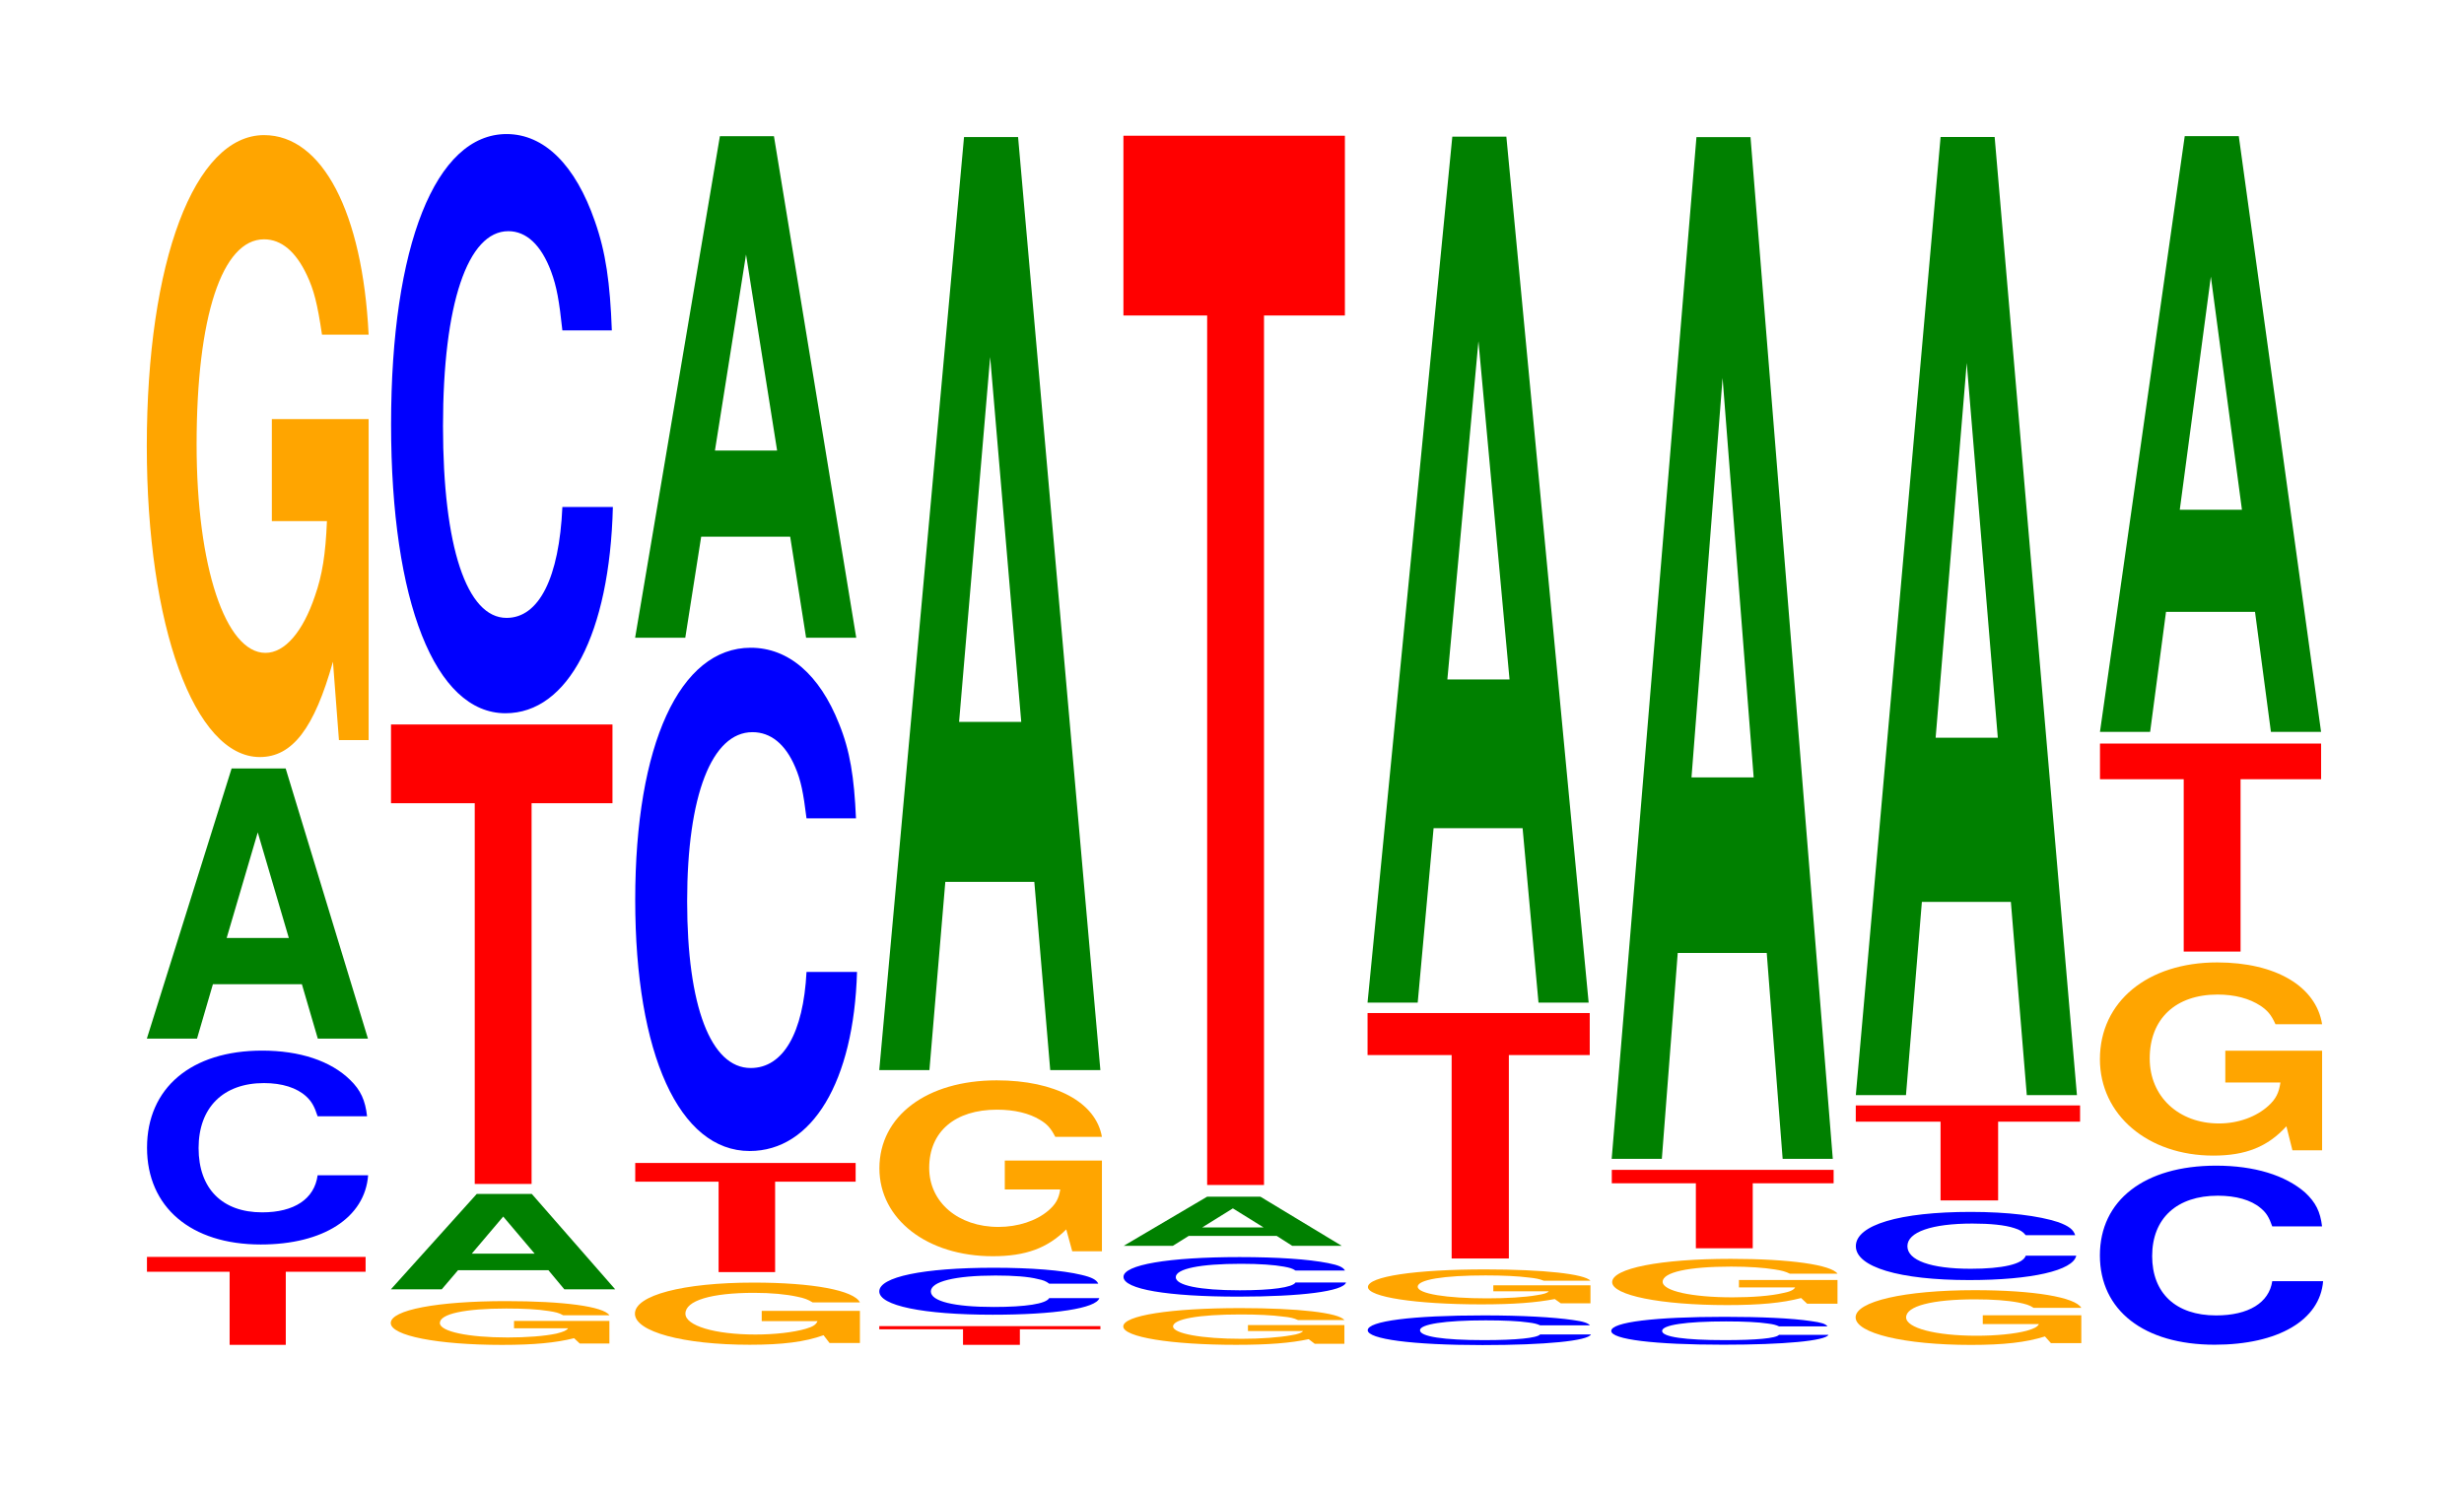 <?xml version="1.0" encoding="UTF-8"?>
<svg xmlns="http://www.w3.org/2000/svg" xmlns:xlink="http://www.w3.org/1999/xlink" width="109pt" height="66pt" viewBox="0 0 109 66" version="1.1">
<defs>
<g>
<symbol overflow="visible" id="glyph0-0">
<path style="stroke:none;" d="M 6.375 -3.234 L 9.906 -3.234 L 9.906 -3.891 L 0.234 -3.891 L 0.234 -3.234 L 3.891 -3.234 L 3.891 0 L 6.375 0 Z M 6.375 -3.234 "/>
</symbol>
<symbol overflow="visible" id="glyph1-0">
<path style="stroke:none;" d="M 10.406 -5.406 C 10.328 -6.109 10.125 -6.562 9.656 -7.016 C 8.797 -7.859 7.422 -8.312 5.766 -8.312 C 2.625 -8.312 0.672 -6.656 0.672 -4.016 C 0.672 -1.391 2.609 0.266 5.703 0.266 C 8.469 0.266 10.312 -0.922 10.453 -2.797 L 8.219 -2.797 C 8.078 -1.75 7.188 -1.156 5.766 -1.156 C 4 -1.156 2.953 -2.203 2.953 -4 C 2.953 -5.797 4.047 -6.875 5.844 -6.875 C 6.641 -6.875 7.297 -6.672 7.719 -6.281 C 7.953 -6.062 8.078 -5.844 8.219 -5.406 Z M 10.406 -5.406 "/>
</symbol>
<symbol overflow="visible" id="glyph2-0">
<path style="stroke:none;" d="M 7.234 -2.406 L 7.938 0 L 10.156 0 L 6.516 -11.953 L 4.125 -11.953 L 0.375 0 L 2.594 0 L 3.297 -2.406 Z M 6.656 -4.453 L 3.906 -4.453 L 5.281 -9.125 Z M 6.656 -4.453 "/>
</symbol>
<symbol overflow="visible" id="glyph3-0">
<path style="stroke:none;" d="M 10.422 -14.125 L 6.141 -14.125 L 6.141 -9.609 L 8.578 -9.609 C 8.516 -8.141 8.375 -7.234 8.047 -6.297 C 7.516 -4.719 6.719 -3.781 5.859 -3.781 C 4.094 -3.781 2.812 -7.594 2.812 -13 C 2.812 -18.656 3.938 -22.078 5.797 -22.078 C 6.562 -22.078 7.203 -21.531 7.688 -20.5 C 8 -19.844 8.156 -19.234 8.359 -17.859 L 10.422 -17.859 C 10.156 -23.266 8.375 -26.688 5.797 -26.688 C 2.719 -26.688 0.609 -21.109 0.609 -12.922 C 0.609 -4.969 2.719 0.828 5.609 0.828 C 7.047 0.828 8.016 -0.438 8.844 -3.391 L 9.109 0.078 L 10.422 0.078 Z M 10.422 -14.125 "/>
</symbol>
<symbol overflow="visible" id="glyph4-0">
<path style="stroke:none;" d="M 10.281 -1 L 6.062 -1 L 6.062 -0.672 L 8.453 -0.672 C 8.391 -0.578 8.25 -0.516 7.938 -0.438 C 7.422 -0.328 6.625 -0.266 5.781 -0.266 C 4.031 -0.266 2.781 -0.531 2.781 -0.906 C 2.781 -1.312 3.891 -1.547 5.719 -1.547 C 6.469 -1.547 7.109 -1.516 7.594 -1.438 C 7.891 -1.391 8.047 -1.359 8.234 -1.25 L 10.281 -1.25 C 10.016 -1.641 8.25 -1.875 5.703 -1.875 C 2.672 -1.875 0.609 -1.484 0.609 -0.906 C 0.609 -0.344 2.688 0.062 5.531 0.062 C 6.953 0.062 7.906 -0.031 8.719 -0.234 L 8.969 0 L 10.281 0 Z M 10.281 -1 "/>
</symbol>
<symbol overflow="visible" id="glyph5-0">
<path style="stroke:none;" d="M 7.344 -0.844 L 8.047 0 L 10.297 0 L 6.609 -4.219 L 4.172 -4.219 L 0.375 0 L 2.625 0 L 3.344 -0.844 Z M 6.734 -1.578 L 3.953 -1.578 L 5.344 -3.219 Z M 6.734 -1.578 "/>
</symbol>
<symbol overflow="visible" id="glyph6-0">
<path style="stroke:none;" d="M 6.453 -16.844 L 10.031 -16.844 L 10.031 -20.328 L 0.234 -20.328 L 0.234 -16.844 L 3.938 -16.844 L 3.938 0 L 6.453 0 Z M 6.453 -16.844 "/>
</symbol>
<symbol overflow="visible" id="glyph7-0">
<path style="stroke:none;" d="M 10.438 -16.172 C 10.359 -18.281 10.172 -19.625 9.688 -21 C 8.828 -23.484 7.453 -24.859 5.781 -24.859 C 2.641 -24.859 0.672 -19.922 0.672 -12.016 C 0.672 -4.156 2.625 0.766 5.734 0.766 C 8.5 0.766 10.344 -2.75 10.484 -8.359 L 8.25 -8.359 C 8.109 -5.234 7.219 -3.453 5.781 -3.453 C 4.016 -3.453 2.969 -6.609 2.969 -11.938 C 2.969 -17.344 4.062 -20.562 5.859 -20.562 C 6.656 -20.562 7.312 -19.953 7.75 -18.781 C 8 -18.109 8.109 -17.484 8.25 -16.172 Z M 10.438 -16.172 "/>
</symbol>
<symbol overflow="visible" id="glyph8-0">
<path style="stroke:none;" d="M 10.578 -1.422 L 6.234 -1.422 L 6.234 -0.969 L 8.703 -0.969 C 8.641 -0.812 8.5 -0.719 8.172 -0.625 C 7.625 -0.469 6.812 -0.375 5.953 -0.375 C 4.156 -0.375 2.859 -0.766 2.859 -1.297 C 2.859 -1.875 4 -2.219 5.891 -2.219 C 6.656 -2.219 7.312 -2.156 7.812 -2.047 C 8.125 -1.984 8.281 -1.922 8.484 -1.797 L 10.578 -1.797 C 10.312 -2.328 8.5 -2.672 5.875 -2.672 C 2.75 -2.672 0.625 -2.109 0.625 -1.297 C 0.625 -0.5 2.766 0.078 5.703 0.078 C 7.156 0.078 8.141 -0.047 8.969 -0.344 L 9.234 0 L 10.578 0 Z M 10.578 -1.422 "/>
</symbol>
<symbol overflow="visible" id="glyph9-0">
<path style="stroke:none;" d="M 6.422 -4 L 9.984 -4 L 9.984 -4.828 L 0.234 -4.828 L 0.234 -4 L 3.922 -4 L 3.922 0 L 6.422 0 Z M 6.422 -4 "/>
</symbol>
<symbol overflow="visible" id="glyph10-0">
<path style="stroke:none;" d="M 10.438 -14.047 C 10.359 -15.875 10.172 -17.047 9.688 -18.234 C 8.828 -20.406 7.453 -21.594 5.781 -21.594 C 2.641 -21.594 0.672 -17.312 0.672 -10.438 C 0.672 -3.609 2.625 0.672 5.734 0.672 C 8.5 0.672 10.344 -2.391 10.484 -7.25 L 8.25 -7.25 C 8.109 -4.547 7.219 -3 5.781 -3 C 4.016 -3 2.969 -5.734 2.969 -10.375 C 2.969 -15.062 4.062 -17.859 5.859 -17.859 C 6.656 -17.859 7.312 -17.344 7.75 -16.312 C 8 -15.734 8.109 -15.188 8.25 -14.047 Z M 10.438 -14.047 "/>
</symbol>
<symbol overflow="visible" id="glyph11-0">
<path style="stroke:none;" d="M 7.234 -4.469 L 7.938 0 L 10.156 0 L 6.516 -22.188 L 4.125 -22.188 L 0.375 0 L 2.594 0 L 3.297 -4.469 Z M 6.656 -8.281 L 3.906 -8.281 L 5.281 -16.953 Z M 6.656 -8.281 "/>
</symbol>
<symbol overflow="visible" id="glyph12-0">
<path style="stroke:none;" d="M 6.453 -0.688 L 10.016 -0.688 L 10.016 -0.828 L 0.234 -0.828 L 0.234 -0.688 L 3.938 -0.688 L 3.938 0 L 6.453 0 Z M 6.453 -0.688 "/>
</symbol>
<symbol overflow="visible" id="glyph13-0">
<path style="stroke:none;" d="M 10.359 -1.312 C 10.281 -1.484 10.078 -1.594 9.609 -1.703 C 8.766 -1.906 7.391 -2.016 5.734 -2.016 C 2.609 -2.016 0.672 -1.609 0.672 -0.969 C 0.672 -0.344 2.594 0.062 5.688 0.062 C 8.422 0.062 10.266 -0.219 10.406 -0.672 L 8.188 -0.672 C 8.047 -0.422 7.156 -0.281 5.734 -0.281 C 3.984 -0.281 2.953 -0.531 2.953 -0.969 C 2.953 -1.406 4.031 -1.672 5.812 -1.672 C 6.609 -1.672 7.266 -1.625 7.688 -1.516 C 7.922 -1.469 8.047 -1.422 8.188 -1.312 Z M 10.359 -1.312 "/>
</symbol>
<symbol overflow="visible" id="glyph14-0">
<path style="stroke:none;" d="M 10.469 -4 L 6.172 -4 L 6.172 -2.719 L 8.625 -2.719 C 8.562 -2.297 8.406 -2.047 8.094 -1.781 C 7.562 -1.328 6.75 -1.062 5.891 -1.062 C 4.109 -1.062 2.828 -2.156 2.828 -3.672 C 2.828 -5.281 3.969 -6.25 5.828 -6.25 C 6.594 -6.25 7.25 -6.094 7.734 -5.797 C 8.047 -5.609 8.203 -5.438 8.406 -5.047 L 10.469 -5.047 C 10.203 -6.578 8.406 -7.547 5.812 -7.547 C 2.719 -7.547 0.625 -5.969 0.625 -3.656 C 0.625 -1.406 2.734 0.234 5.641 0.234 C 7.094 0.234 8.062 -0.125 8.891 -0.953 L 9.156 0.016 L 10.469 0.016 Z M 10.469 -4 "/>
</symbol>
<symbol overflow="visible" id="glyph15-0">
<path style="stroke:none;" d="M 7.234 -8.328 L 7.938 0 L 10.156 0 L 6.516 -41.281 L 4.125 -41.281 L 0.375 0 L 2.594 0 L 3.297 -8.328 Z M 6.656 -15.406 L 3.906 -15.406 L 5.281 -31.547 Z M 6.656 -15.406 "/>
</symbol>
<symbol overflow="visible" id="glyph16-0">
<path style="stroke:none;" d="M 10.391 -0.828 L 6.125 -0.828 L 6.125 -0.562 L 8.562 -0.562 C 8.5 -0.484 8.344 -0.422 8.031 -0.375 C 7.5 -0.281 6.703 -0.219 5.844 -0.219 C 4.078 -0.219 2.812 -0.453 2.812 -0.766 C 2.812 -1.094 3.938 -1.297 5.797 -1.297 C 6.547 -1.297 7.203 -1.266 7.672 -1.203 C 7.984 -1.172 8.141 -1.141 8.344 -1.047 L 10.391 -1.047 C 10.141 -1.375 8.344 -1.578 5.781 -1.578 C 2.703 -1.578 0.609 -1.25 0.609 -0.766 C 0.609 -0.297 2.719 0.047 5.594 0.047 C 7.031 0.047 8 -0.031 8.812 -0.203 L 9.078 0 L 10.391 0 Z M 10.391 -0.828 "/>
</symbol>
<symbol overflow="visible" id="glyph17-0">
<path style="stroke:none;" d="M 10.469 -1.109 C 10.391 -1.25 10.203 -1.344 9.719 -1.438 C 8.859 -1.609 7.484 -1.703 5.812 -1.703 C 2.641 -1.703 0.672 -1.359 0.672 -0.828 C 0.672 -0.281 2.625 0.047 5.75 0.047 C 8.531 0.047 10.391 -0.188 10.516 -0.578 L 8.281 -0.578 C 8.141 -0.359 7.234 -0.234 5.812 -0.234 C 4.031 -0.234 2.984 -0.453 2.984 -0.812 C 2.984 -1.188 4.062 -1.406 5.875 -1.406 C 6.688 -1.406 7.344 -1.359 7.766 -1.281 C 8.016 -1.234 8.141 -1.203 8.281 -1.109 Z M 10.469 -1.109 "/>
</symbol>
<symbol overflow="visible" id="glyph18-0">
<path style="stroke:none;" d="M 7.141 -0.438 L 7.828 0 L 10.016 0 L 6.422 -2.172 L 4.062 -2.172 L 0.375 0 L 2.547 0 L 3.25 -0.438 Z M 6.562 -0.812 L 3.844 -0.812 L 5.203 -1.656 Z M 6.562 -0.812 "/>
</symbol>
<symbol overflow="visible" id="glyph19-0">
<path style="stroke:none;" d="M 6.453 -38.469 L 10.031 -38.469 L 10.031 -46.422 L 0.234 -46.422 L 0.234 -38.469 L 3.938 -38.469 L 3.938 0 L 6.453 0 Z M 6.453 -38.469 "/>
</symbol>
<symbol overflow="visible" id="glyph20-0">
<path style="stroke:none;" d="M 10.5 -0.828 C 10.422 -0.922 10.219 -1 9.75 -1.062 C 8.875 -1.188 7.5 -1.266 5.812 -1.266 C 2.641 -1.266 0.672 -1.016 0.672 -0.609 C 0.672 -0.219 2.625 0.047 5.75 0.047 C 8.547 0.047 10.406 -0.141 10.547 -0.422 L 8.297 -0.422 C 8.156 -0.266 7.25 -0.172 5.812 -0.172 C 4.031 -0.172 2.984 -0.328 2.984 -0.609 C 2.984 -0.875 4.078 -1.047 5.891 -1.047 C 6.688 -1.047 7.359 -1.016 7.781 -0.953 C 8.031 -0.922 8.156 -0.891 8.297 -0.828 Z M 10.5 -0.828 "/>
</symbol>
<symbol overflow="visible" id="glyph21-0">
<path style="stroke:none;" d="M 10.469 -0.797 L 6.172 -0.797 L 6.172 -0.531 L 8.625 -0.531 C 8.562 -0.453 8.406 -0.406 8.094 -0.359 C 7.562 -0.266 6.75 -0.219 5.891 -0.219 C 4.109 -0.219 2.828 -0.422 2.828 -0.734 C 2.828 -1.047 3.969 -1.234 5.828 -1.234 C 6.594 -1.234 7.25 -1.203 7.734 -1.141 C 8.047 -1.109 8.203 -1.078 8.406 -1 L 10.469 -1 C 10.203 -1.297 8.406 -1.5 5.812 -1.5 C 2.719 -1.5 0.625 -1.188 0.625 -0.719 C 0.625 -0.281 2.734 0.047 5.641 0.047 C 7.094 0.047 8.062 -0.031 8.891 -0.188 L 9.156 0 L 10.469 0 Z M 10.469 -0.797 "/>
</symbol>
<symbol overflow="visible" id="glyph22-0">
<path style="stroke:none;" d="M 6.484 -9 L 10.062 -9 L 10.062 -10.859 L 0.234 -10.859 L 0.234 -9 L 3.953 -9 L 3.953 0 L 6.484 0 Z M 6.484 -9 "/>
</symbol>
<symbol overflow="visible" id="glyph23-0">
<path style="stroke:none;" d="M 7.234 -7.719 L 7.938 0 L 10.156 0 L 6.516 -38.312 L 4.125 -38.312 L 0.375 0 L 2.594 0 L 3.297 -7.719 Z M 6.656 -14.297 L 3.906 -14.297 L 5.281 -29.266 Z M 6.656 -14.297 "/>
</symbol>
<symbol overflow="visible" id="glyph24-0">
<path style="stroke:none;" d="M 10.219 -0.781 C 10.141 -0.891 9.953 -0.953 9.484 -1.016 C 8.641 -1.141 7.297 -1.203 5.672 -1.203 C 2.578 -1.203 0.656 -0.969 0.656 -0.578 C 0.656 -0.203 2.562 0.031 5.609 0.031 C 8.312 0.031 10.125 -0.141 10.266 -0.406 L 8.078 -0.406 C 7.938 -0.25 7.062 -0.172 5.672 -0.172 C 3.922 -0.172 2.906 -0.312 2.906 -0.578 C 2.906 -0.844 3.969 -1 5.734 -1 C 6.516 -1 7.156 -0.969 7.578 -0.906 C 7.828 -0.875 7.938 -0.844 8.078 -0.781 Z M 10.219 -0.781 "/>
</symbol>
<symbol overflow="visible" id="glyph25-0">
<path style="stroke:none;" d="M 10.594 -1.047 L 6.234 -1.047 L 6.234 -0.719 L 8.719 -0.719 C 8.656 -0.609 8.5 -0.531 8.172 -0.469 C 7.641 -0.344 6.812 -0.281 5.953 -0.281 C 4.156 -0.281 2.859 -0.562 2.859 -0.969 C 2.859 -1.391 4 -1.641 5.891 -1.641 C 6.672 -1.641 7.328 -1.594 7.812 -1.516 C 8.125 -1.469 8.297 -1.422 8.484 -1.328 L 10.594 -1.328 C 10.312 -1.719 8.5 -1.984 5.875 -1.984 C 2.75 -1.984 0.625 -1.562 0.625 -0.953 C 0.625 -0.375 2.766 0.062 5.703 0.062 C 7.156 0.062 8.141 -0.031 8.984 -0.25 L 9.25 0 L 10.594 0 Z M 10.594 -1.047 "/>
</symbol>
<symbol overflow="visible" id="glyph26-0">
<path style="stroke:none;" d="M 6.469 -2.875 L 10.047 -2.875 L 10.047 -3.469 L 0.234 -3.469 L 0.234 -2.875 L 3.953 -2.875 L 3.953 0 L 6.469 0 Z M 6.469 -2.875 "/>
</symbol>
<symbol overflow="visible" id="glyph27-0">
<path style="stroke:none;" d="M 7.234 -9.109 L 7.938 0 L 10.156 0 L 6.516 -45.203 L 4.125 -45.203 L 0.375 0 L 2.594 0 L 3.297 -9.109 Z M 6.656 -16.875 L 3.906 -16.875 L 5.281 -34.547 Z M 6.656 -16.875 "/>
</symbol>
<symbol overflow="visible" id="glyph28-0">
<path style="stroke:none;" d="M 10.609 -1.234 L 6.25 -1.234 L 6.25 -0.844 L 8.734 -0.844 C 8.672 -0.719 8.516 -0.641 8.188 -0.547 C 7.656 -0.406 6.828 -0.328 5.969 -0.328 C 4.156 -0.328 2.859 -0.672 2.859 -1.141 C 2.859 -1.641 4.016 -1.938 5.906 -1.938 C 6.688 -1.938 7.344 -1.891 7.828 -1.797 C 8.141 -1.734 8.312 -1.688 8.5 -1.562 L 10.609 -1.562 C 10.344 -2.031 8.516 -2.344 5.891 -2.344 C 2.766 -2.344 0.625 -1.844 0.625 -1.141 C 0.625 -0.438 2.781 0.078 5.719 0.078 C 7.172 0.078 8.156 -0.031 9 -0.297 L 9.266 0 L 10.609 0 Z M 10.609 -1.234 "/>
</symbol>
<symbol overflow="visible" id="glyph29-0">
<path style="stroke:none;" d="M 10.375 -1.891 C 10.297 -2.141 10.094 -2.297 9.625 -2.469 C 8.766 -2.75 7.406 -2.922 5.75 -2.922 C 2.609 -2.922 0.672 -2.344 0.672 -1.406 C 0.672 -0.484 2.594 0.094 5.688 0.094 C 8.438 0.094 10.281 -0.328 10.422 -0.984 L 8.188 -0.984 C 8.062 -0.609 7.156 -0.406 5.75 -0.406 C 3.984 -0.406 2.953 -0.781 2.953 -1.406 C 2.953 -2.031 4.031 -2.406 5.828 -2.406 C 6.609 -2.406 7.266 -2.344 7.688 -2.203 C 7.938 -2.125 8.062 -2.047 8.188 -1.891 Z M 10.375 -1.891 "/>
</symbol>
<symbol overflow="visible" id="glyph30-0">
<path style="stroke:none;" d="M 6.531 -3.484 L 10.156 -3.484 L 10.156 -4.203 L 0.234 -4.203 L 0.234 -3.484 L 3.984 -3.484 L 3.984 0 L 6.531 0 Z M 6.531 -3.484 "/>
</symbol>
<symbol overflow="visible" id="glyph31-0">
<path style="stroke:none;" d="M 7.234 -8.547 L 7.938 0 L 10.156 0 L 6.516 -42.391 L 4.125 -42.391 L 0.375 0 L 2.594 0 L 3.297 -8.547 Z M 6.656 -15.812 L 3.906 -15.812 L 5.281 -32.391 Z M 6.656 -15.812 "/>
</symbol>
<symbol overflow="visible" id="glyph32-0">
<path style="stroke:none;" d="M 10.5 -5 C 10.422 -5.656 10.219 -6.062 9.75 -6.5 C 8.875 -7.266 7.5 -7.688 5.812 -7.688 C 2.641 -7.688 0.672 -6.156 0.672 -3.719 C 0.672 -1.281 2.625 0.234 5.75 0.234 C 8.547 0.234 10.406 -0.844 10.547 -2.578 L 8.297 -2.578 C 8.156 -1.625 7.25 -1.062 5.812 -1.062 C 4.031 -1.062 2.984 -2.047 2.984 -3.688 C 2.984 -5.359 4.078 -6.359 5.891 -6.359 C 6.688 -6.359 7.359 -6.172 7.781 -5.812 C 8.031 -5.609 8.156 -5.406 8.297 -5 Z M 10.5 -5 "/>
</symbol>
<symbol overflow="visible" id="glyph33-0">
<path style="stroke:none;" d="M 10.438 -4.391 L 6.156 -4.391 L 6.156 -2.984 L 8.594 -2.984 C 8.531 -2.531 8.391 -2.25 8.062 -1.953 C 7.531 -1.469 6.734 -1.172 5.875 -1.172 C 4.094 -1.172 2.812 -2.359 2.812 -4.047 C 2.812 -5.797 3.953 -6.875 5.812 -6.875 C 6.578 -6.875 7.219 -6.703 7.719 -6.375 C 8.016 -6.172 8.188 -5.984 8.375 -5.562 L 10.438 -5.562 C 10.172 -7.234 8.391 -8.297 5.797 -8.297 C 2.719 -8.297 0.609 -6.562 0.609 -4.016 C 0.609 -1.547 2.734 0.25 5.625 0.25 C 7.062 0.25 8.031 -0.141 8.859 -1.047 L 9.125 0.016 L 10.438 0.016 Z M 10.438 -4.391 "/>
</symbol>
<symbol overflow="visible" id="glyph34-0">
<path style="stroke:none;" d="M 6.453 -7.625 L 10.016 -7.625 L 10.016 -9.203 L 0.234 -9.203 L 0.234 -7.625 L 3.938 -7.625 L 3.938 0 L 6.453 0 Z M 6.453 -7.625 "/>
</symbol>
<symbol overflow="visible" id="glyph35-0">
<path style="stroke:none;" d="M 7.234 -5.312 L 7.938 0 L 10.156 0 L 6.516 -26.359 L 4.125 -26.359 L 0.375 0 L 2.594 0 L 3.297 -5.312 Z M 6.656 -9.828 L 3.906 -9.828 L 5.281 -20.141 Z M 6.656 -9.828 "/>
</symbol>
</g>
</defs>
<g id="surface1">
<g style="fill:rgb(100%,0%,0%);fill-opacity:1;">
  <use xlink:href="#glyph0-0" x="6.267" y="59.5"/>
</g>
<g style="fill:rgb(0%,0%,100%);fill-opacity:1;">
  <use xlink:href="#glyph1-0" x="5.832" y="54.794"/>
</g>
<g style="fill:rgb(0%,50.194%,0%);fill-opacity:1;">
  <use xlink:href="#glyph2-0" x="6.121" y="45.952"/>
</g>
<g style="fill:rgb(100%,64.647%,0%);fill-opacity:1;">
  <use xlink:href="#glyph3-0" x="5.885" y="32.666"/>
</g>
<g style="fill:rgb(100%,64.647%,0%);fill-opacity:1;">
  <use xlink:href="#glyph4-0" x="16.677" y="59.44"/>
</g>
<g style="fill:rgb(0%,50.194%,0%);fill-opacity:1;">
  <use xlink:href="#glyph5-0" x="16.917" y="57.043"/>
</g>
<g style="fill:rgb(100%,0%,0%);fill-opacity:1;">
  <use xlink:href="#glyph6-0" x="17.063" y="52.381"/>
</g>
<g style="fill:rgb(0%,0%,100%);fill-opacity:1;">
  <use xlink:href="#glyph7-0" x="16.628" y="30.79"/>
</g>
<g style="fill:rgb(100%,64.647%,0%);fill-opacity:1;">
  <use xlink:href="#glyph8-0" x="27.462" y="59.418"/>
</g>
<g style="fill:rgb(100%,0%,0%);fill-opacity:1;">
  <use xlink:href="#glyph9-0" x="27.867" y="56.281"/>
</g>
<g style="fill:rgb(0%,0%,100%);fill-opacity:1;">
  <use xlink:href="#glyph10-0" x="27.428" y="50.252"/>
</g>
<g style="fill:rgb(0%,50.194%,0%);fill-opacity:1;">
  <use xlink:href="#glyph11-0" x="27.721" y="28.214"/>
</g>
<g style="fill:rgb(100%,0%,0%);fill-opacity:1;">
  <use xlink:href="#glyph12-0" x="38.663" y="59.5"/>
</g>
<g style="fill:rgb(0%,0%,100%);fill-opacity:1;">
  <use xlink:href="#glyph13-0" x="38.225" y="58.105"/>
</g>
<g style="fill:rgb(100%,64.647%,0%);fill-opacity:1;">
  <use xlink:href="#glyph14-0" x="38.277" y="55.345"/>
</g>
<g style="fill:rgb(0%,50.194%,0%);fill-opacity:1;">
  <use xlink:href="#glyph15-0" x="38.521" y="47.343"/>
</g>
<g style="fill:rgb(100%,64.647%,0%);fill-opacity:1;">
  <use xlink:href="#glyph16-0" x="49.081" y="59.452"/>
</g>
<g style="fill:rgb(0%,0%,100%);fill-opacity:1;">
  <use xlink:href="#glyph17-0" x="49.028" y="57.32"/>
</g>
<g style="fill:rgb(0%,50.194%,0%);fill-opacity:1;">
  <use xlink:href="#glyph18-0" x="49.336" y="55.118"/>
</g>
<g style="fill:rgb(100%,0%,0%);fill-opacity:1;">
  <use xlink:href="#glyph19-0" x="49.463" y="52.427"/>
</g>
<g style="fill:rgb(0%,0%,100%);fill-opacity:1;">
  <use xlink:href="#glyph20-0" x="59.832" y="59.463"/>
</g>
<g style="fill:rgb(100%,64.647%,0%);fill-opacity:1;">
  <use xlink:href="#glyph21-0" x="59.888" y="57.662"/>
</g>
<g style="fill:rgb(100%,0%,0%);fill-opacity:1;">
  <use xlink:href="#glyph22-0" x="60.263" y="55.679"/>
</g>
<g style="fill:rgb(0%,50.194%,0%);fill-opacity:1;">
  <use xlink:href="#glyph23-0" x="60.121" y="44.359"/>
</g>
<g style="fill:rgb(0%,0%,100%);fill-opacity:1;">
  <use xlink:href="#glyph24-0" x="70.621" y="59.463"/>
</g>
<g style="fill:rgb(100%,64.647%,0%);fill-opacity:1;">
  <use xlink:href="#glyph25-0" x="70.692" y="57.679"/>
</g>
<g style="fill:rgb(100%,0%,0%);fill-opacity:1;">
  <use xlink:href="#glyph26-0" x="71.067" y="55.227"/>
</g>
<g style="fill:rgb(0%,50.194%,0%);fill-opacity:1;">
  <use xlink:href="#glyph27-0" x="70.921" y="51.27"/>
</g>
<g style="fill:rgb(100%,64.647%,0%);fill-opacity:1;">
  <use xlink:href="#glyph28-0" x="81.462" y="59.425"/>
</g>
<g style="fill:rgb(0%,0%,100%);fill-opacity:1;">
  <use xlink:href="#glyph29-0" x="81.425" y="56.54"/>
</g>
<g style="fill:rgb(100%,0%,0%);fill-opacity:1;">
  <use xlink:href="#glyph30-0" x="81.86" y="53.11"/>
</g>
<g style="fill:rgb(0%,50.194%,0%);fill-opacity:1;">
  <use xlink:href="#glyph31-0" x="81.721" y="48.45"/>
</g>
<g style="fill:rgb(0%,0%,100%);fill-opacity:1;">
  <use xlink:href="#glyph32-0" x="92.221" y="59.26"/>
</g>
<g style="fill:rgb(100%,64.647%,0%);fill-opacity:1;">
  <use xlink:href="#glyph33-0" x="92.285" y="50.877"/>
</g>
<g style="fill:rgb(100%,0%,0%);fill-opacity:1;">
  <use xlink:href="#glyph34-0" x="92.663" y="42.1"/>
</g>
<g style="fill:rgb(0%,50.194%,0%);fill-opacity:1;">
  <use xlink:href="#glyph35-0" x="92.521" y="32.381"/>
</g>
</g>
</svg>
